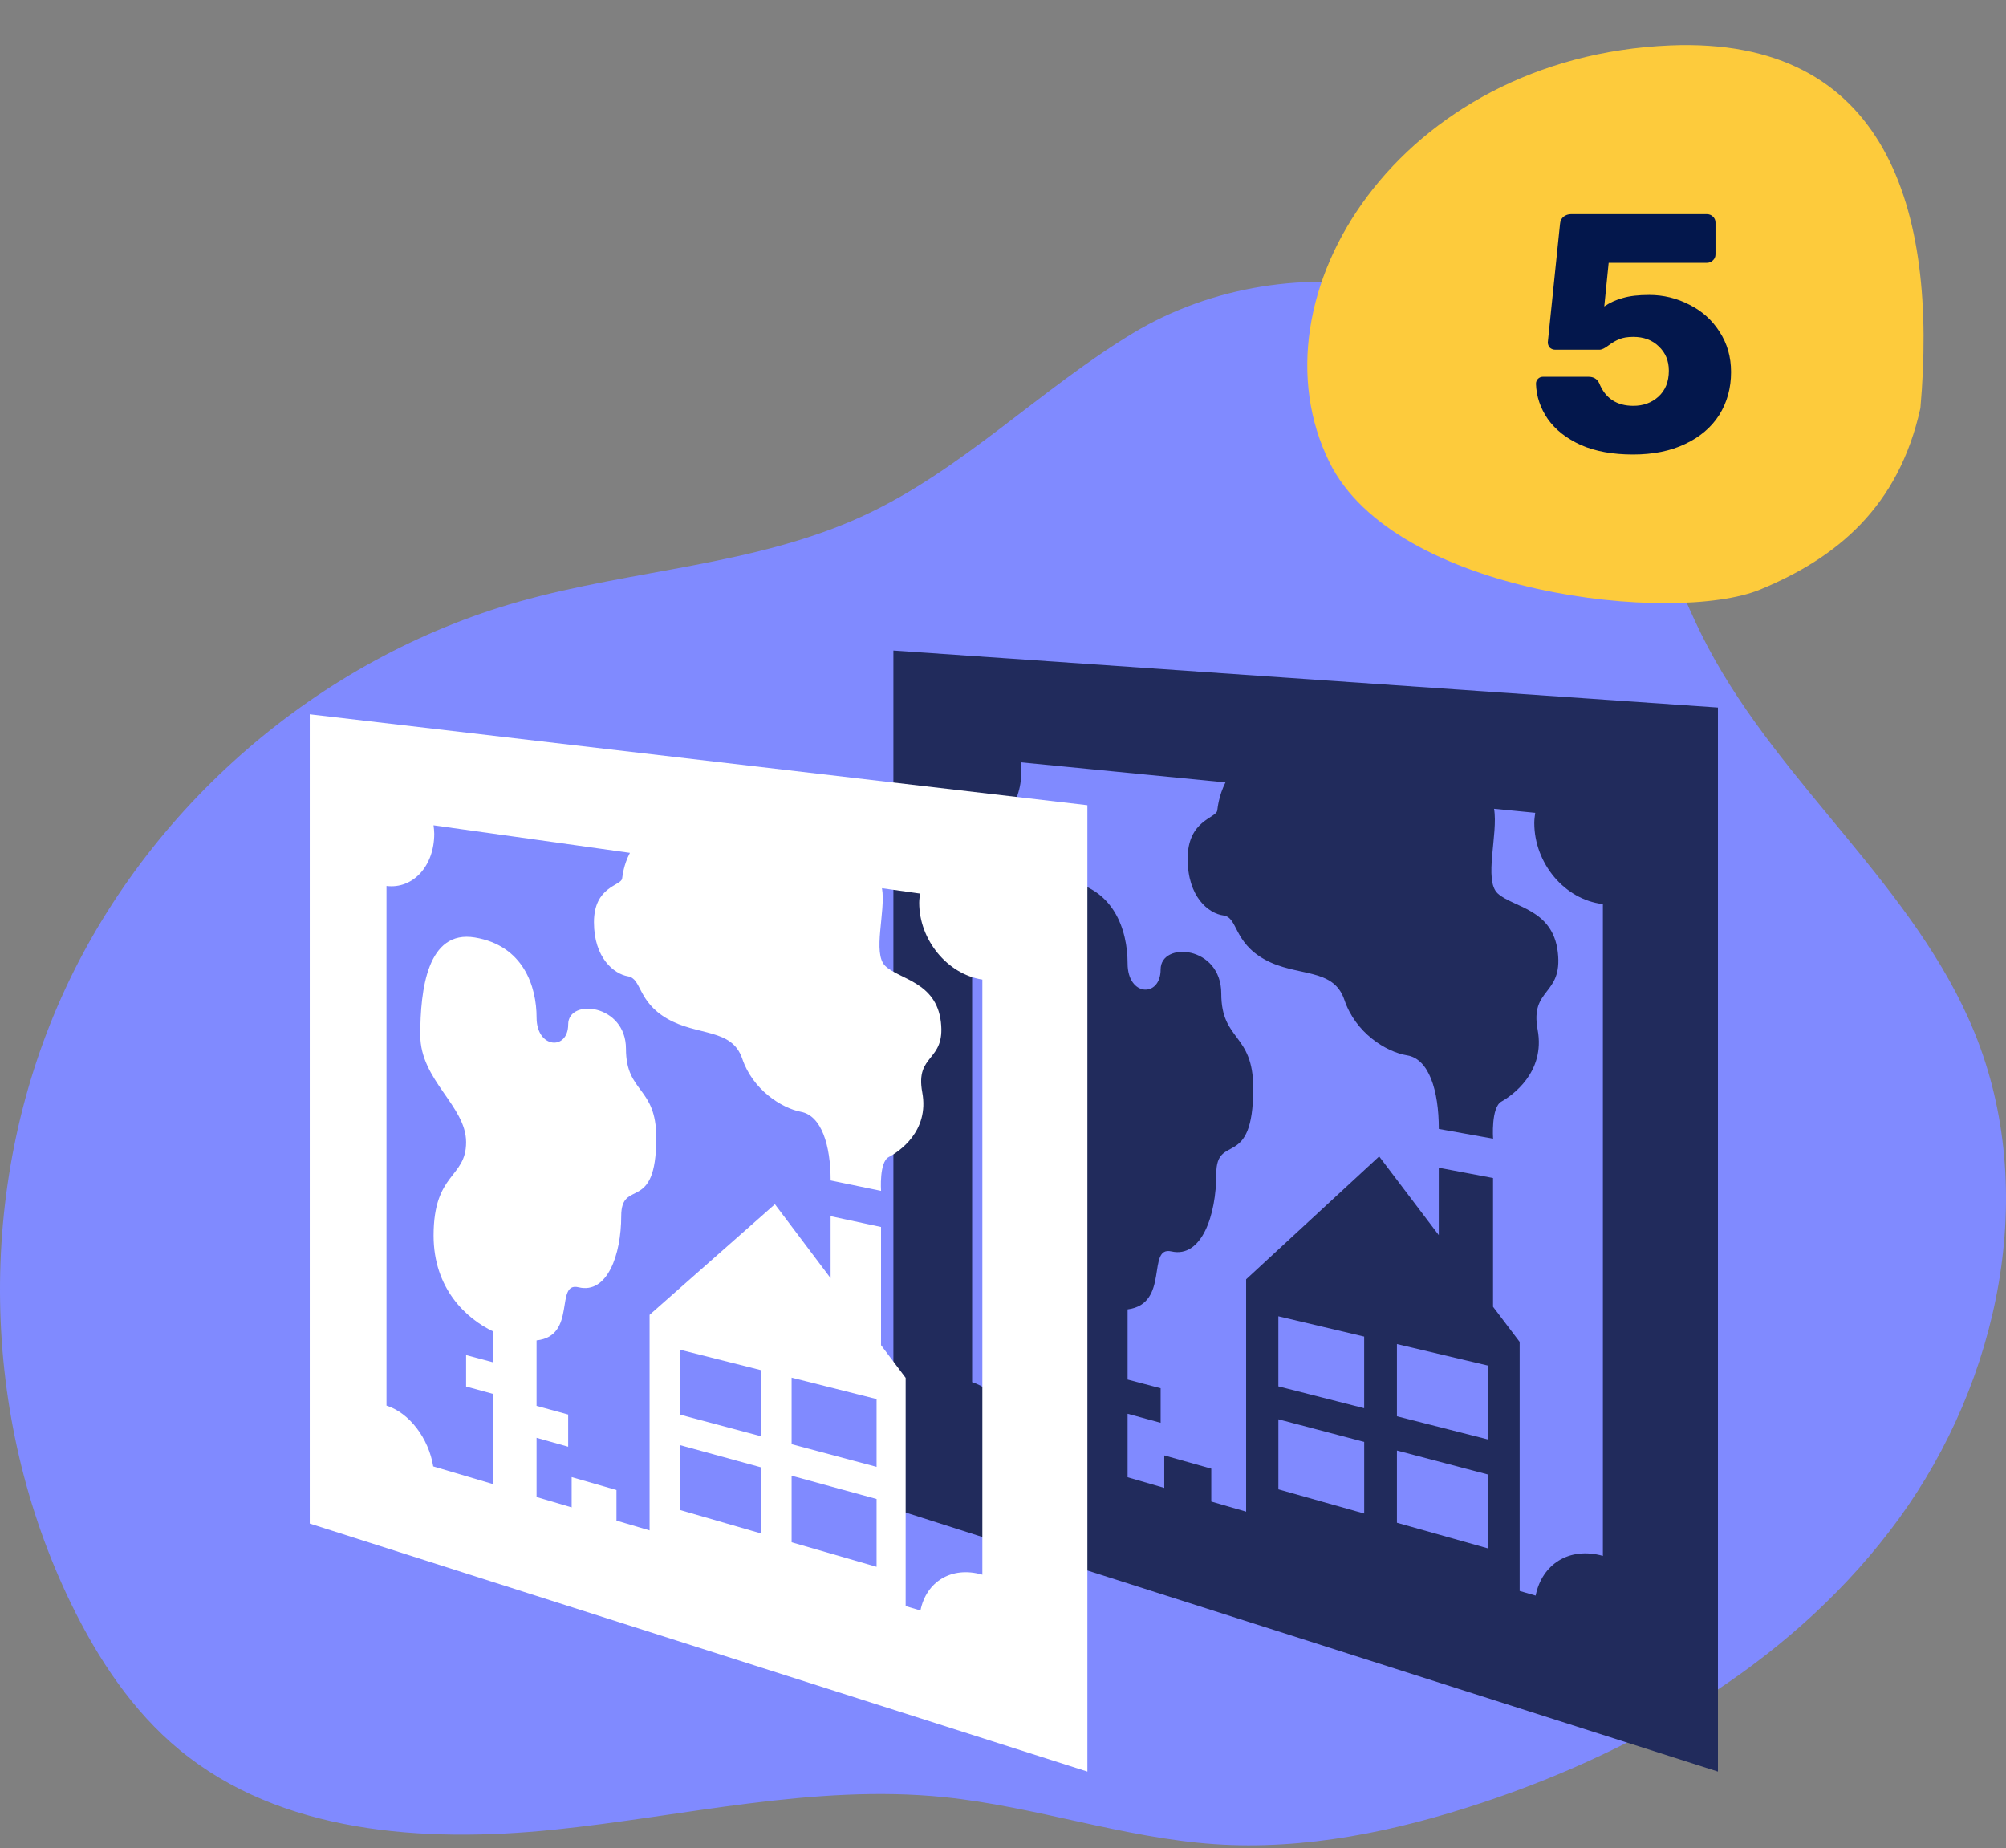 <svg width="178" height="164" viewBox="0 0 178 164" fill="none" xmlns="http://www.w3.org/2000/svg">
<rect x="0" y="0" width="178" height="164" fill="#808080" stroke="none"/>
<path d="M100.473 29.595C92.269 34.562 85.394 41.679 76.703 45.724C67.134 50.175 56.224 50.514 46.071 53.377C28.29 58.391 12.997 71.615 5.443 88.513C-2.11 105.41 -1.785 125.659 6.311 142.301C8.684 147.179 11.748 151.82 15.931 155.269C24.9 162.671 37.556 163.537 49.112 162.354C60.667 161.172 72.199 158.286 83.755 159.459C91.833 160.283 99.632 163.071 107.734 163.63C115.793 164.184 123.862 162.499 131.532 159.952C145.91 155.176 159.578 147.016 168.501 134.746C177.424 122.475 180.934 105.717 175.219 91.655C169.977 78.751 158.05 69.725 151.546 57.408C148.463 51.571 146.667 45.11 143.431 39.356C135.028 24.409 114.512 21.095 100.473 29.595Z" fill="#808AFF"/>
<path d="M79.275 57.721V133.861L152.439 157.191V62.781L79.275 57.721ZM142.2 138.046C139.25 137.232 136.824 138.785 136.265 141.578L134.845 141.166V119.064L132.484 115.95V104.525L127.668 103.612V109.592L122.378 102.609L110.574 113.515V134.13L107.481 133.234V130.314L103.31 129.14V132.022L100.056 131.077V125.444L102.987 126.244V123.179L100.056 122.407V116.182C103.841 115.688 101.707 110.532 103.946 111.038C106.625 111.641 107.926 107.837 107.926 104.15C107.926 100.464 111.205 103.905 111.205 96.559C111.205 91.639 108.368 92.414 108.368 88.154C108.368 83.894 102.987 83.505 102.987 86.02C102.987 88.535 100.056 88.442 100.056 85.487C100.056 82.532 98.844 78.684 94.357 78.101C89.992 77.535 89.346 83.255 89.346 87.541C89.346 91.827 93.555 94.1 93.555 97.539C93.555 100.978 90.567 100.464 90.567 106.469C90.567 111.487 93.557 114.268 96.067 115.436V118.36L93.555 117.721V120.699L96.067 121.361V129.926L90.535 128.321C90.118 125.675 88.359 123.294 86.26 122.641V73.57C88.668 73.771 90.628 71.514 90.628 68.437C90.628 68.166 90.593 67.904 90.565 67.64L108.74 69.422C108.141 70.618 108.05 71.671 108.012 71.918C107.905 72.606 105.385 72.779 105.385 76.19C105.385 79.603 107.257 81.054 108.553 81.227C109.858 81.4 109.423 83.583 112.223 85.136C115.072 86.715 118.312 85.812 119.293 88.72C120.278 91.642 122.968 93.335 124.865 93.644C126.783 93.955 127.672 96.725 127.672 100.171L132.489 101.037C132.489 101.037 132.29 98.267 133.226 97.743C134.166 97.216 137.142 95.153 136.443 91.377C135.743 87.616 138.684 88.378 138.232 84.493C137.783 80.616 134.258 80.534 132.896 79.273C131.635 78.104 132.957 73.982 132.573 71.762L136.227 72.12C136.188 72.414 136.143 72.707 136.143 73.018C136.143 76.597 138.831 79.816 142.202 80.216C142.212 80.216 142.221 80.216 142.23 80.216V138.064C142.219 138.055 142.209 138.048 142.2 138.046ZM121.05 127.94V134.296L113.437 132.151V125.935L121.05 127.94ZM113.435 123.011V116.795L121.047 118.594V124.95L113.435 123.011ZM132.054 121.172V127.729L123.955 125.666V119.258L132.054 121.172ZM132.054 130.838V137.395L123.955 135.115V128.707L132.054 130.838Z" fill="#212B5C"/>
<path d="M27.485 63.38V135.187L96.488 157.191V71.446L27.485 63.38ZM87.14 139.714C84.428 138.944 82.192 140.343 81.675 142.898L80.362 142.509V122.255L78.177 119.354V108.871L73.702 107.912V113.412L68.761 106.852L57.64 116.666V135.793L54.702 134.925V132.211L50.725 131.065V133.751L47.611 132.831V127.577L50.416 128.368V125.511L47.611 124.742V118.933C51.232 118.547 49.193 113.7 51.333 114.219C53.885 114.841 55.123 111.332 55.123 107.907C55.123 104.483 58.234 107.762 58.234 100.948C58.234 96.384 55.544 97.013 55.544 93.057C55.544 89.099 50.418 88.547 50.418 90.891C50.418 93.233 47.613 93.048 47.613 90.292C47.613 87.536 46.451 83.898 42.135 83.183C37.917 82.483 37.292 87.824 37.292 91.843C37.292 95.864 41.36 98.126 41.36 101.346C41.36 104.565 38.473 104.001 38.473 109.632C38.473 114.336 41.363 117.008 43.782 118.149V120.884L41.36 120.238V123.025L43.782 123.689V131.694L38.441 130.115C38.036 127.628 36.333 125.366 34.295 124.718V78.611C36.632 78.899 38.532 76.862 38.532 73.979C38.532 73.724 38.499 73.476 38.469 73.228L55.895 75.673C55.324 76.759 55.24 77.734 55.202 77.961C55.099 78.597 52.704 78.653 52.704 81.828C52.704 85.002 54.486 86.42 55.717 86.628C56.957 86.837 56.543 88.846 59.198 90.385C61.891 91.946 64.944 91.221 65.863 93.939C66.787 96.669 69.309 98.314 71.084 98.655C72.874 98.999 73.705 101.572 73.705 104.742L78.18 105.666C78.18 105.666 77.997 103.121 78.863 102.665C79.733 102.209 82.484 100.405 81.836 96.926C81.191 93.459 83.902 94.252 83.488 90.683C83.074 87.122 79.817 86.918 78.559 85.714C77.389 84.596 78.615 80.862 78.262 78.81L81.642 79.285C81.607 79.554 81.565 79.821 81.565 80.104C81.565 83.381 84.042 86.427 87.142 86.914C87.151 86.916 87.158 86.914 87.168 86.916V139.728C87.158 139.721 87.149 139.716 87.14 139.714ZM67.519 130.195V136.06L60.351 133.989V128.23L67.519 130.195ZM60.351 125.523V119.763L67.519 121.572V127.437L60.351 125.523ZM77.782 124.138V130.155L70.242 128.143V122.239L77.782 124.138ZM77.782 133.007V139.024L70.242 136.846V130.941L77.782 133.007Z" fill="white"/>
<path d="M148.2 4.03C167.384 3.226 171.963 18.509 170.404 36.215C168.463 45.009 162.963 49.509 156.194 52.307C148.648 55.427 123.775 52.803 117.963 41.009C110.699 26.268 124.221 5.036 148.2 4.03Z" fill="#FDCB3C"/>
<path d="M144.903 40.33C143.103 40.33 141.563 40.05 140.283 39.49C139.003 38.91 138.023 38.14 137.343 37.18C136.683 36.22 136.333 35.18 136.293 34.06C136.293 33.88 136.353 33.73 136.473 33.61C136.593 33.49 136.743 33.43 136.923 33.43H140.943C141.403 33.43 141.723 33.62 141.903 34C142.443 35.34 143.453 36.01 144.933 36.01C145.813 36.01 146.553 35.74 147.153 35.2C147.773 34.64 148.083 33.87 148.083 32.89C148.083 32.01 147.783 31.29 147.183 30.73C146.603 30.17 145.853 29.89 144.933 29.89C144.413 29.89 143.993 29.96 143.673 30.1C143.373 30.22 143.063 30.4 142.743 30.64C142.403 30.9 142.133 31.03 141.933 31.03H138.003C137.823 31.03 137.663 30.97 137.523 30.85C137.403 30.71 137.343 30.55 137.343 30.37L138.423 19.9C138.443 19.62 138.543 19.4 138.723 19.24C138.923 19.08 139.153 19 139.413 19H151.443C151.663 19 151.843 19.07 151.983 19.21C152.143 19.35 152.223 19.53 152.223 19.75V22.57C152.223 22.79 152.143 22.97 151.983 23.11C151.843 23.25 151.663 23.32 151.443 23.32H142.743L142.353 27.19C142.853 26.85 143.403 26.6 144.003 26.44C144.603 26.26 145.383 26.17 146.343 26.17C147.603 26.17 148.793 26.46 149.913 27.04C151.033 27.6 151.923 28.4 152.583 29.44C153.263 30.48 153.603 31.67 153.603 33.01C153.603 34.43 153.253 35.7 152.553 36.82C151.853 37.92 150.843 38.78 149.523 39.4C148.223 40.02 146.683 40.33 144.903 40.33Z" fill="#03174C"/>
</svg>
